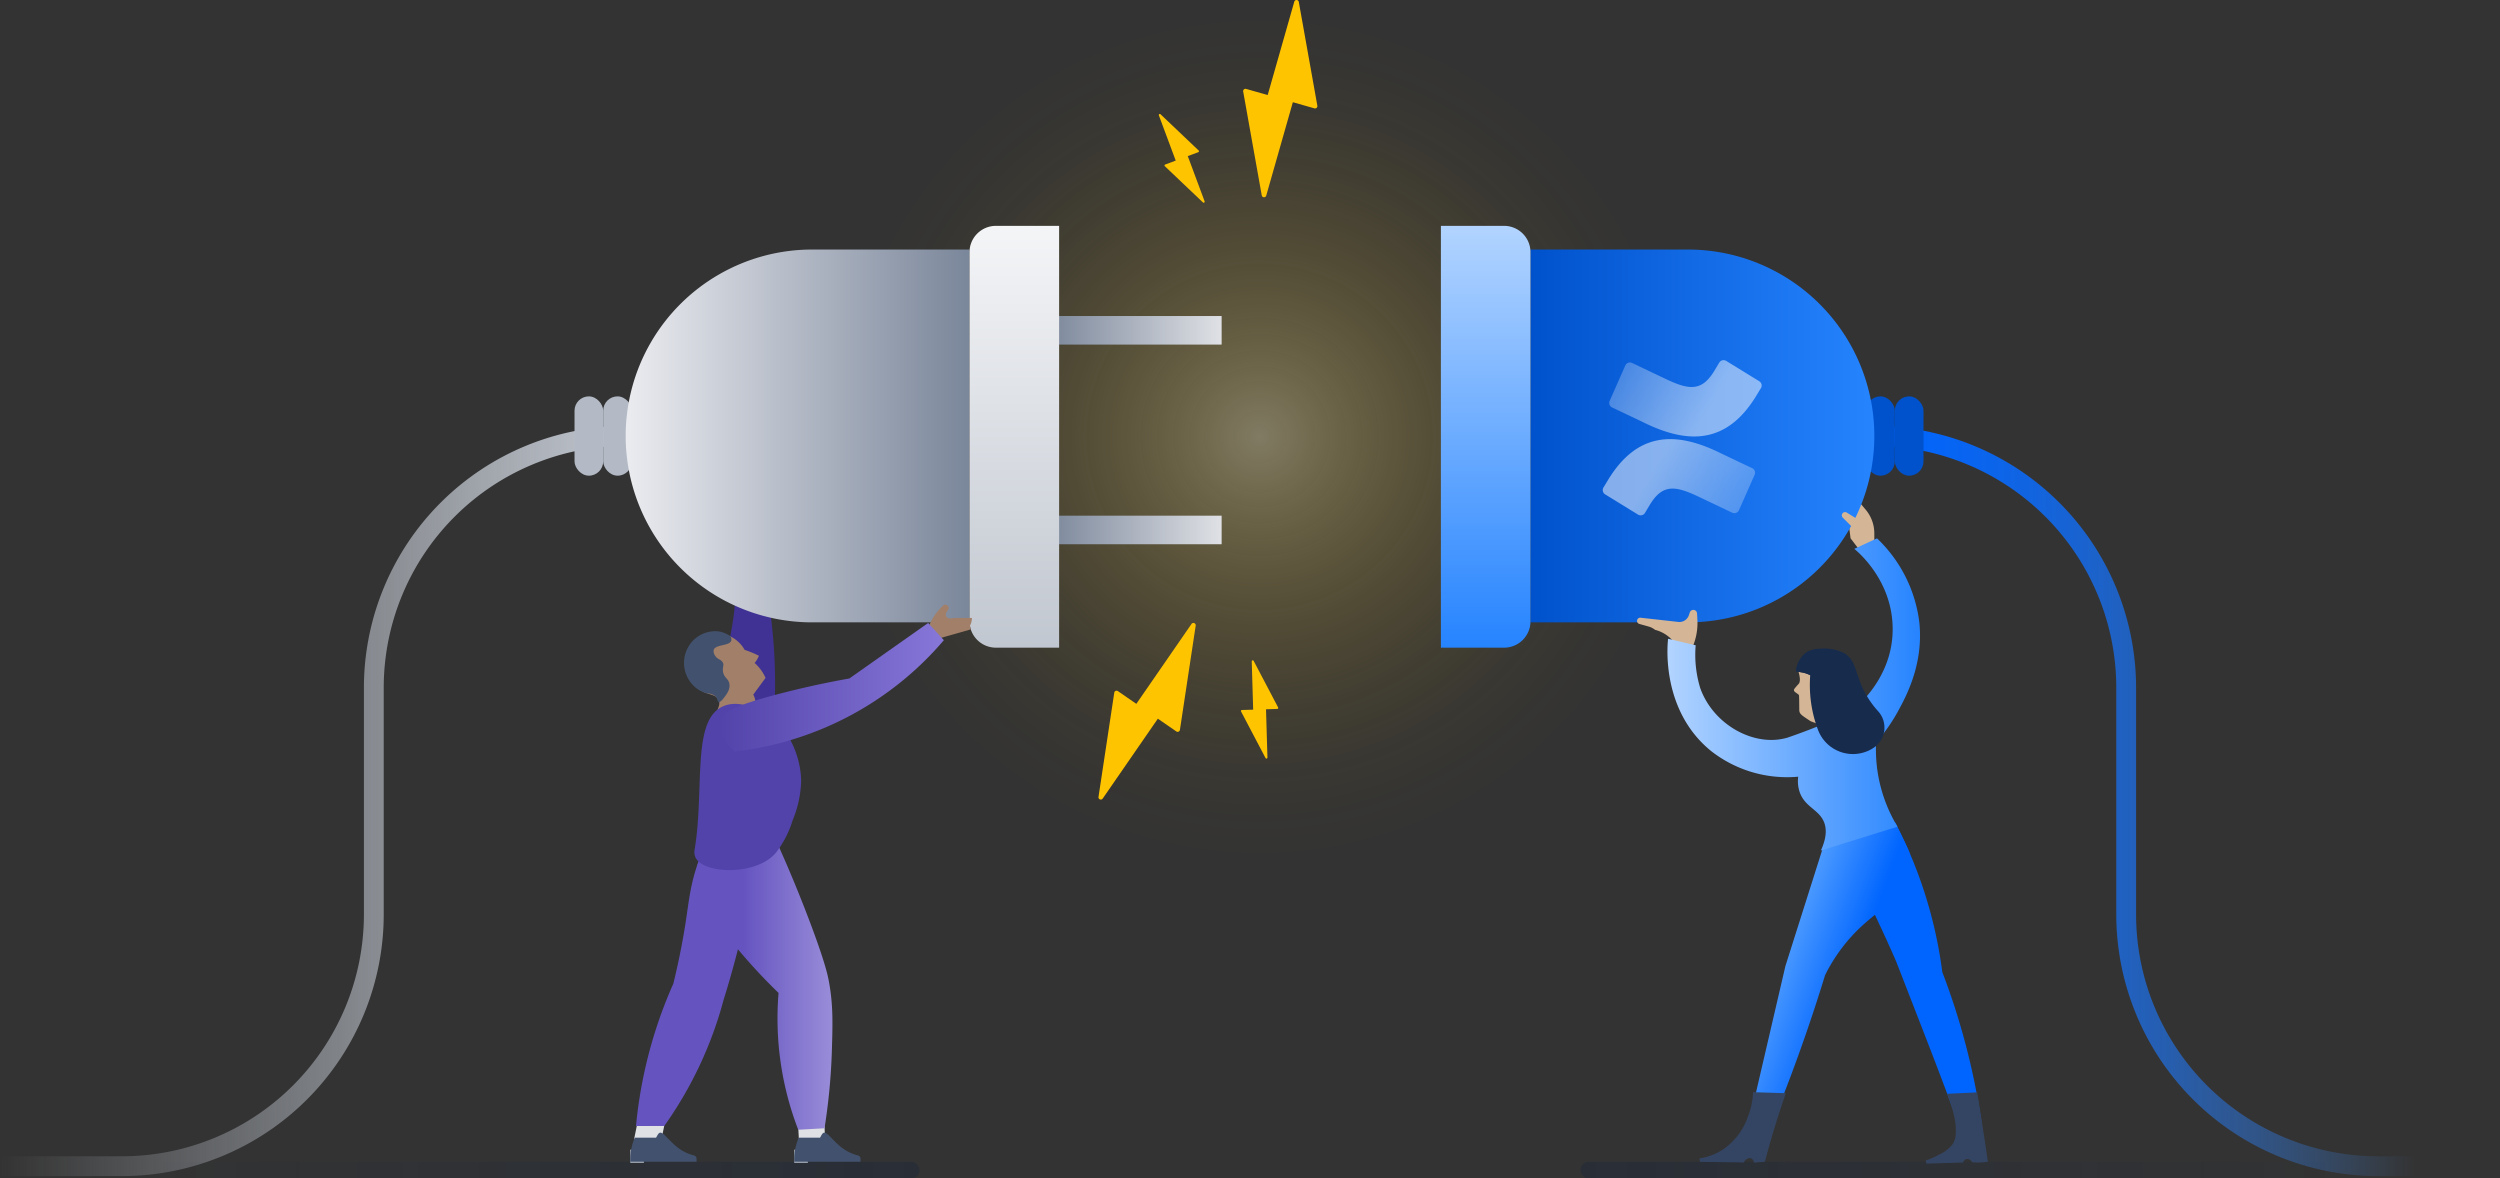 <svg xmlns="http://www.w3.org/2000/svg" xmlns:xlink="http://www.w3.org/1999/xlink" viewBox="0 0 563.878 265.808"><rect x="0" y="0" width="563.878" height="265.808" fill="#333333" stroke="none"/><defs><style>.cls-1{fill:#dfe1e5;}.cls-2,.cls-8{fill:none;stroke-miterlimit:10;stroke-width:4.468px;}.cls-2{stroke:url(#linear-gradient);}.cls-3{fill:#d4b696;}.cls-4{fill:#a27f68;}.cls-5{fill:#403294;}.cls-6,.cls-7{opacity:0.25;}.cls-6{fill:url(#linear-gradient-2);}.cls-7{fill:url(#linear-gradient-3);}.cls-8{stroke:url(#linear-gradient-4);}.cls-9{fill:#b3bac5;}.cls-10{fill:#0052cc;}.cls-11{opacity:0.38;fill:url(#radial-gradient);}.cls-12{fill:url(#New_Gradient_Swatch_14);}.cls-13{fill:url(#linear-gradient-5);}.cls-14{fill:url(#linear-gradient-6);}.cls-15{fill:url(#linear-gradient-7);}.cls-16{fill:url(#linear-gradient-8);}.cls-17{fill:url(#linear-gradient-9);}.cls-18{fill:#0065ff;}.cls-19{fill:url(#linear-gradient-10);}.cls-20{fill:#344563;}.cls-21{fill:url(#linear-gradient-11);}.cls-22{fill:#172b4d;}.cls-23{fill:#ffc400;}.cls-24{fill:#5243aa;}.cls-25{fill:#6554c0;}.cls-26{fill:url(#linear-gradient-12);}.cls-27{fill:#42526e;}.cls-28{fill:url(#New_Gradient_Swatch_17);}.cls-29{opacity:0.5;}.cls-30{fill:url(#linear-gradient-13);}.cls-31{fill:url(#linear-gradient-14);}</style><linearGradient id="linear-gradient" x1="-552.377" y1="180.682" x2="-411.253" y2="180.682" gradientTransform="matrix(-1, 0, 0, 1, -411.253, 0)" gradientUnits="userSpaceOnUse"><stop offset="0" stop-color="#c1c7d0"/><stop offset="1" stop-color="#c1c7d0" stop-opacity="0"/></linearGradient><linearGradient id="linear-gradient-2" x1="-596.005" y1="263.919" x2="-388.583" y2="263.919" gradientTransform="matrix(1, 0, 0, -1, 596.005, 527.838)" gradientUnits="userSpaceOnUse"><stop offset="0" stop-color="#091e42"/><stop offset="0.843" stop-color="#091e42" stop-opacity="0"/></linearGradient><linearGradient id="linear-gradient-3" x1="356.457" y1="263.919" x2="563.878" y2="263.919" gradientTransform="matrix(1, 0, 0, 1, 0, 0)" xlink:href="#linear-gradient-2"/><linearGradient id="linear-gradient-4" x1="422.754" y1="180.682" x2="563.878" y2="180.682" gradientUnits="userSpaceOnUse"><stop offset="0" stop-color="#0065ff"/><stop offset="0.078" stop-color="#0266ff" stop-opacity="0.974"/><stop offset="0.187" stop-color="#076aff" stop-opacity="0.902"/><stop offset="0.316" stop-color="#1070ff" stop-opacity="0.784"/><stop offset="0.458" stop-color="#1d79ff" stop-opacity="0.62"/><stop offset="0.613" stop-color="#2d84ff" stop-opacity="0.409"/><stop offset="0.774" stop-color="#4092ff" stop-opacity="0.156"/><stop offset="0.865" stop-color="#4c9aff" stop-opacity="0"/></linearGradient><radialGradient id="radial-gradient" cx="284.129" cy="98.513" r="96.518" gradientUnits="userSpaceOnUse"><stop offset="0" stop-color="#fff0b2"/><stop offset="0.156" stop-color="#ffe587" stop-opacity="0.761"/><stop offset="0.324" stop-color="#ffdb5f" stop-opacity="0.532"/><stop offset="0.487" stop-color="#ffd33d" stop-opacity="0.342"/><stop offset="0.64" stop-color="#ffcd22" stop-opacity="0.193"/><stop offset="0.78" stop-color="#ffc810" stop-opacity="0.087"/><stop offset="0.905" stop-color="#ffc504" stop-opacity="0.023"/><stop offset="1" stop-color="#ffc400" stop-opacity="0"/></radialGradient><linearGradient id="New_Gradient_Swatch_14" x1="345.204" y1="98.329" x2="422.754" y2="98.329" gradientTransform="translate(767.958 196.659) rotate(180)" gradientUnits="userSpaceOnUse"><stop offset="0" stop-color="#0052cc"/><stop offset="1" stop-color="#2684ff"/></linearGradient><linearGradient id="linear-gradient-5" x1="236.217" y1="119.534" x2="275.542" y2="119.534" gradientTransform="translate(511.758 239.068) rotate(180)" gradientUnits="userSpaceOnUse"><stop offset="0" stop-color="#7a869a"/><stop offset="1" stop-color="#dfe1e5"/></linearGradient><linearGradient id="linear-gradient-6" x1="236.217" y1="74.502" x2="275.542" y2="74.502" gradientTransform="translate(511.758 149.003) rotate(180)" xlink:href="#linear-gradient-5"/><linearGradient id="linear-gradient-7" x1="335.099" y1="146.084" x2="335.099" y2="50.942" gradientTransform="translate(670.197 197.026) rotate(180)" gradientUnits="userSpaceOnUse"><stop offset="0" stop-color="#2684ff"/><stop offset="1" stop-color="#b2d4ff"/></linearGradient><linearGradient id="linear-gradient-8" x1="-629.927" y1="98.329" x2="-552.377" y2="98.329" gradientTransform="matrix(-1, 0, 0, 1, -411.253, 0)" gradientUnits="userSpaceOnUse"><stop offset="0" stop-color="#7a869a"/><stop offset="1" stop-color="#ebecf0"/></linearGradient><linearGradient id="linear-gradient-9" x1="-640.032" y1="146.084" x2="-640.032" y2="50.942" gradientTransform="matrix(-1, 0, 0, 1, -411.253, 0)" gradientUnits="userSpaceOnUse"><stop offset="0" stop-color="#c1c7d0"/><stop offset="1" stop-color="#f4f5f7"/></linearGradient><linearGradient id="linear-gradient-10" x1="401.988" y1="216.131" x2="420.814" y2="222.983" gradientUnits="userSpaceOnUse"><stop offset="0" stop-color="#4c9aff"/><stop offset="0.813" stop-color="#0065ff"/><stop offset="0.871" stop-color="#0065ff"/></linearGradient><linearGradient id="linear-gradient-11" x1="376.098" y1="156.629" x2="433.065" y2="156.629" gradientUnits="userSpaceOnUse"><stop offset="0" stop-color="#b2d4ff"/><stop offset="1" stop-color="#2684ff"/></linearGradient><linearGradient id="linear-gradient-12" x1="157.112" y1="221.485" x2="187.757" y2="221.485" gradientUnits="userSpaceOnUse"><stop offset="0.343" stop-color="#6554c0"/><stop offset="1" stop-color="#998dd9"/></linearGradient><linearGradient id="New_Gradient_Swatch_17" x1="162.315" y1="155.007" x2="212.888" y2="155.007" gradientUnits="userSpaceOnUse"><stop offset="0" stop-color="#5243aa"/><stop offset="1" stop-color="#8777d9"/></linearGradient><linearGradient id="linear-gradient-13" x1="395.563" y1="163.534" x2="373.135" y2="176.422" gradientTransform="matrix(1, 0, 0, -1, 0, 281.963)" gradientUnits="userSpaceOnUse"><stop offset="0" stop-color="#fff" stop-opacity="0.4"/><stop offset="1" stop-color="#fff"/></linearGradient><linearGradient id="linear-gradient-14" x1="-5354.262" y1="2141.69" x2="-5376.69" y2="2154.578" gradientTransform="matrix(-1, 0, 0, 1, -4990.982, -2062.62)" xlink:href="#linear-gradient-13"/></defs><title>Confluence Integration</title><g id="Layer_2" data-name="Layer 2"><g id="Layer_1-2" data-name="Layer 1"><polygon class="cls-1" points="149.183 257.024 143.001 257.024 143.647 253.873 149.829 253.873 149.183 257.024"/><path class="cls-1" d="M180.192,257.024H186.1q-.068-1.576-.136-3.151c-1.808-.69-3.977-1.084-5.755-.114q-.092.05-.183.105Z"/><path class="cls-2" d="M141.124,98.329h0a56.809,56.809,0,0,0-56.809,56.809v51.086a56.809,56.809,0,0,1-56.809,56.809H0"/><path class="cls-3" d="M419.286,123.893l-1.888-2.47-.742-5.824-.135-3.316h2.023l2.243,2.651a8.311,8.311,0,0,1,1.279,2.058h0a8.311,8.311,0,0,1,.688,3.311v2.376Z"/><path class="cls-4" d="M159.759,111.357l-1.573-6.266a.743.743,0,0,1,.7-.74c.3.268.64.506.868.4.195-.091.133-.352.344-.484.37-.231,1.059.251,1.268.4a3.022,3.022,0,0,1,.623.584l.949.342a1.048,1.048,0,0,1,.665.745l1.186.895c.54.084.759,2.258.779,2.335l-.407,2.791a.743.743,0,0,1-.969.89l-3.984-1.428A.743.743,0,0,1,159.759,111.357Z"/><path class="cls-4" d="M164.863,116.409c1.186-.417,4.054,3.41,1.045-3.955a5.987,5.987,0,0,0-2.381-3.582c-1.917-1.182-3.473.263-5.115-1.071-.888-.722-.912-1.527-2.047-2-.792-.327-1.85-.378-2.044,0-.221.434.844,1.076,2.317,2.946,1.46,1.853,1.14,2.144,2.448,3.526.544.575.928.872,2.1,2.106a8.726,8.726,0,0,0,.906.916C162.653,115.755,163.9,116.748,164.863,116.409Z"/><path class="cls-5" d="M163.967,174.549c-2.74-1.607-2.522-5.69-2.1-11.426,1.07-14.719,3.591-20.119,3.917-27.684.218-5.05-.487-12.364-5.017-21.452l6.257-.666a101.113,101.113,0,0,1,6.558,23.6,122.227,122.227,0,0,1,1.242,16.981c.033,10.663-1.422,15.164-.326,19a1.786,1.786,0,0,1-.029,1.38C173.43,176.195,167.04,176.351,163.967,174.549Z"/><rect class="cls-6" y="262.03" width="207.421" height="3.777" rx="1.889" ry="1.889" transform="translate(207.421 527.838) rotate(180)"/><rect class="cls-7" x="356.457" y="262.03" width="207.421" height="3.777" rx="1.889" ry="1.889"/><path class="cls-8" d="M422.754,98.329h0a56.809,56.809,0,0,1,56.809,56.809v51.086a56.809,56.809,0,0,0,56.809,56.809h27.505"/><rect class="cls-9" x="129.583" y="89.401" width="6.471" height="17.89" rx="3.236" ry="3.236"/><rect class="cls-9" x="136.055" y="89.401" width="6.471" height="17.89" rx="3.236" ry="3.236"/><rect class="cls-10" x="420.907" y="89.401" width="6.471" height="17.89" rx="3.236" ry="3.236"/><rect class="cls-10" x="427.379" y="89.401" width="6.471" height="17.89" rx="3.236" ry="3.236"/><circle class="cls-11" cx="284.129" cy="98.513" r="96.518"/><path class="cls-12" d="M387.25,56.284h35.5a0,0,0,0,1,0,0v84.091a0,0,0,0,1,0,0h-35.5A42.045,42.045,0,0,1,345.2,98.329v0A42.045,42.045,0,0,1,387.25,56.284Z" transform="translate(767.958 196.659) rotate(-180)"/><rect class="cls-13" x="236.217" y="116.314" width="39.325" height="6.441" transform="translate(511.758 239.068) rotate(-180)"/><rect class="cls-14" x="236.217" y="71.281" width="39.325" height="6.441" transform="translate(511.758 149.003) rotate(-180)"/><path class="cls-15" d="M330.95,50.942H345.2a0,0,0,0,1,0,0v95.141a0,0,0,0,1,0,0H330.95a5.958,5.958,0,0,1-5.958-5.958V56.9A5.958,5.958,0,0,1,330.95,50.942Z" transform="translate(670.197 197.026) rotate(-180)"/><path class="cls-16" d="M183.169,56.284h35.5a0,0,0,0,1,0,0v84.091a0,0,0,0,1,0,0h-35.5a42.045,42.045,0,0,1-42.045-42.045v0A42.045,42.045,0,0,1,183.169,56.284Z"/><path class="cls-17" d="M224.631,50.942h14.254a0,0,0,0,1,0,0v95.141a0,0,0,0,1,0,0H224.631a5.958,5.958,0,0,1-5.958-5.958V56.9A5.958,5.958,0,0,1,224.631,50.942Z"/><path class="cls-3" d="M378.341,146.067a7.8,7.8,0,0,0-1.654-2.178,7.884,7.884,0,0,0-3.379-1.824,4.191,4.191,0,0,0-1.478-.755l-2.072-.578a.719.719,0,0,1,.273-1.406l8.518.952a2.245,2.245,0,0,0,2.375-1.51l.217-.641a.837.837,0,0,1,1.628.221l.079,1.38a13.762,13.762,0,0,1-1.462,7Z"/><path class="cls-18" d="M427.422,185.477c1.1,2.082,2.167,4.29,3.184,6.625a100.623,100.623,0,0,1,7.484,27.162c1.08,2.815,2.122,5.771,3.1,8.867a158.432,158.432,0,0,1,5.7,24.758l-4.865,1.413c-1.678-4.56-4.35-11.734-7.787-20.58-4.334-11.154-6.5-16.732-6.589-16.934-6.073-14.081-9.373-17.977-7.781-23.324C420.417,191.631,421.966,188.419,427.422,185.477Z"/><path class="cls-19" d="M411.852,189.028,402.7,217.9l-8.2,35.254,4.784,1.281c2.932-7.11,5.792-14.639,8.507-22.58q2.073-6.063,3.863-11.919a38.4,38.4,0,0,1,6.533-9.349c4.635-4.852,8.536-6.264,11.234-11.613,2.032-4.029,1.361-6.323,1.178-6.868-.141-.421-.513-1.193-1.247-2.721-.755-1.572-1.4-2.848-1.827-3.7a52.368,52.368,0,0,1-15.679,3.343Z"/><path class="cls-20" d="M395.41,246.345a17.438,17.438,0,0,1-1.268,5.8,14.713,14.713,0,0,1-5.523,7.126,13.508,13.508,0,0,1-5.313,2.009l.136.776c2.41.046,7.5.092,9.915.138a1.367,1.367,0,0,1,1.677-.905,1.269,1.269,0,0,1,.585.951l2.456-.212q.4-1.536.838-3.092c1.2-4.3,2.51-8.427,3.891-12.366Z"/><path class="cls-20" d="M439.157,246.708a29.448,29.448,0,0,1,1.891,6.552c.143,1.923.261,3.5-.709,4.913a8.055,8.055,0,0,1-3.062,2.29,17.417,17.417,0,0,1-2.936,1.29l.158.7,6.592-.189,1.69-.057a1.052,1.052,0,0,1,.565-.715,1.065,1.065,0,0,1,.951.093,1.213,1.213,0,0,1,.5.571,14.864,14.864,0,0,0,3.569-.128q-.225-1.583-.462-3.181c-.089-.6-.247-1.66-.486-3.211-.562-3.65-1.289-8.176-1.462-9.255Z"/><path class="cls-21" d="M403.174,166.374a141.4,141.4,0,0,0,14.184-5.74c.33-.267.656-.547.656-.547.1-.085.2-.173.311-.271,2.635-2.33,8.594-8.5,8.568-17.967-.029-10.7-7.566-17.158-8.652-18.056l5.12-2.369a31.358,31.358,0,0,1,9.562,19.086c.926,9.264-2.936,16.423-4.677,19.65a39.434,39.434,0,0,1-5.093,7.311,33.56,33.56,0,0,0,4.836,18.991L410.7,191.835c1.47-3.2,1.209-5.217.684-6.473-1.176-2.814-4.31-3.33-5.475-6.734a7.7,7.7,0,0,1-.32-3.443,27.83,27.83,0,0,1-19.522-5.69c-11.613-9.3-9.943-24.5-9.825-25.426l6.221,1.473a25.7,25.7,0,0,0,1.015,9.613C386.4,163.477,395.719,168.6,403.174,166.374Z"/><path class="cls-3" d="M405.654,151.5a4.679,4.679,0,0,0,.729.163,4.969,4.969,0,0,1,1.994.687c1.05.733.364,2.153,1.268,4.208a6.775,6.775,0,0,1,.515,1.653,6.5,6.5,0,0,1,.091.824c.035.669.455,2.037,1.991,5.006l-.977-.268-2.892-1.108c-2.077-1.386-2.538-1.6-2.545-2.588-.008-1.182-.016-3.246-.084-3.325-.675-.649-1.541-.775-.875-1.571.379-.454.67-.78.771-.874C405.954,154.017,406.172,153.321,405.654,151.5Z"/><path class="cls-22" d="M408.3,152.3a28.724,28.724,0,0,0,1.594,11.893q.067.186.136.369a8.427,8.427,0,0,0,12.138,4.376q.23-.138.459-.292l.078-.053a5.478,5.478,0,0,0,.886-8.2,20.775,20.775,0,0,1-3.144-4.547c-2.068-4.076-1.777-6.949-4.528-8.553a10.194,10.194,0,0,0-5.67-.959,5.332,5.332,0,0,0-2.9.853,5.644,5.644,0,0,0-1.59,1.859,5.955,5.955,0,0,0-.7,2.436,9.151,9.151,0,0,1,3.241.813Z"/><path class="cls-23" d="M297.129,23.844,292.945.431A.523.523,0,0,0,291.927.38l-6,21.059-4.867-1.386a.523.523,0,0,0-.658.595l4.184,23.414a.523.523,0,0,0,1.018.051l6-21.059,4.867,1.386A.523.523,0,0,0,297.129,23.844Z"/><path class="cls-23" d="M270.357,33.943l-8.6-8.174a.23.23,0,0,0-.374.247l3.8,10.207-2.374.884a.23.23,0,0,0-.078.382l8.6,8.174a.23.23,0,0,0,.374-.247l-3.8-10.207,2.375-.884A.23.23,0,0,0,270.357,33.943Z"/><path class="cls-23" d="M251.325,156.229l-3.557,23.517a.523.523,0,0,0,.947.375L261.156,162.1l4.164,2.876a.523.523,0,0,0,.814-.352l3.557-23.517a.523.523,0,0,0-.947-.375L256.3,158.753l-4.164-2.876A.523.523,0,0,0,251.325,156.229Z"/><path class="cls-23" d="M279.922,160.477l5.519,10.5a.23.23,0,0,0,.433-.114l-.322-10.887,2.533-.075a.23.23,0,0,0,.2-.337l-5.519-10.5a.23.23,0,0,0-.433.114l.322,10.887-2.533.075A.23.23,0,0,0,279.922,160.477Z"/><path class="cls-24" d="M177.391,255.621"/><path class="cls-4" d="M209.348,141.642l.038-.1a12.537,12.537,0,0,1,2.826-4.442l.48-.487a.746.746,0,0,1,.892-.129h0a.746.746,0,0,1,.27,1.049l-.38.6a.883.883,0,0,0,.818,1.349l1.046-.085q.282-.023.566-.023h3.3v.118a3.281,3.281,0,0,1-.44,1.641h0l.2.827-7.328,2.08Z"/><path class="cls-25" d="M167.017,211.712c2.541-10.916,2.142-13.966,1.058-16.41a15.688,15.688,0,0,0-7.587-7.351,43.8,43.8,0,0,0-2.87,6.2c-1.83,4.928-2.168,8.582-2.864,13.2-.522,3.465-1.392,8.438-2.883,14.52a102.6,102.6,0,0,0-8.418,32.095l6.375-.006a88.435,88.435,0,0,0,13.406-28.538c.742-2.339,1.758-5.769,2.865-9.985C166.392,214.318,166.69,213.118,167.017,211.712Z"/><path class="cls-26" d="M175.715,191.059c2.937,6.584,5.171,12.193,6.76,16.379,3.608,9.505,4.227,12.559,4.47,13.868.973,5.235.878,9.182.69,15.511a138.888,138.888,0,0,1-1.667,17.67l-5.924.328a69.675,69.675,0,0,1-4.439-30.857,126.059,126.059,0,0,1-8.986-9.64c-2.43-2.9-4.579-5.724-6.477-8.418,0,0-4.358-7.268-2.623-11.389l.018-.043c.49-1.188.931-2.186,1.152-2.675.7-1.546,1.295-2.8,1.7-3.636a50.952,50.952,0,0,0,15.329,2.9Z"/><path class="cls-4" d="M171.164,147.906c-.469-.237-.978-.474-1.525-.7-.591-.248-1.157-.457-1.691-.634A7.263,7.263,0,0,0,163.089,143a6.155,6.155,0,0,0-3.9.536c-2.84,1.486-3.678,5.1-3.414,7.612a6.338,6.338,0,0,0,1.522,3.912c1.77,1.844,4.126,1.271,4.818,2.866.567,1.307-.8,2.273-.249,3.2,1,1.694,7.255,1.384,8.349-1.566a3.627,3.627,0,0,0-.317-2.885l2.768-3.773a9.654,9.654,0,0,0-2.461-3.372,5.383,5.383,0,0,0,.962-1.622Z"/><path class="cls-27" d="M163.072,151.443c-.148-1.058.312-1.385-.06-2.041-.424-.749-1.2-.632-1.727-1.53a1.7,1.7,0,0,1-.312-1.287c.409-1.274,3.6-.861,3.973-2.093a1.233,1.233,0,0,0-.2-.958,6.041,6.041,0,0,0-2.594-1.114,7.014,7.014,0,0,0-6.91,3.5,7.207,7.207,0,0,0,.628,8.107,6.606,6.606,0,0,0,3.656,2.38,2.76,2.76,0,0,1,1.943.75c.386.5.316,1.079.645,1.172.083.023.376.068,1.033-.765.7-.892,1.549-1.964,1.378-3.248C164.346,152.993,163.287,152.971,163.072,151.443Z"/><path class="cls-24" d="M170.909,160.021c6.714,2.736,9.789,10.52,9.791,16.308a25.1,25.1,0,0,1-1.931,8.728,22.879,22.879,0,0,1-3.64,7.126c-4.256,5.369-16.407,5.051-18.251,1.242a3.011,3.011,0,0,1-.2-1.826c2.276-13.752-.745-29.052,6.339-32.261C165.987,157.992,169.2,159.324,170.909,160.021Z"/><path class="cls-28" d="M212.458,143.923l.43.472a72.71,72.71,0,0,1-47.246,25.112c-1.723-1.707-3.825-4.331-3.222-6.756.5-2.015,2.765-3.476,13-6.169,4.077-1.073,9.558-2.378,16.159-3.552l17.768-12.521.016.017Z"/><path class="cls-3" d="M415.645,116.76l3.9,3.908,1.359-2.353-4.358-2.7a.733.733,0,0,0-.939.142h0A.733.733,0,0,0,415.645,116.76Z"/><path class="cls-9" d="M179.215,259.313a3.009,3.009,0,0,1,3.006,2.953h-3.085v-2.945C179.163,259.32,179.188,259.313,179.215,259.313Z"/><path id="_Path_" data-name="&lt;Path&gt;" class="cls-27" d="M184.884,256.6a.04.04,0,0,0,.018.028c.11.052.422-.923.858-1.117.844-.375,2.229,2.135,4.693,3.756a10.255,10.255,0,0,0,3.081,1.352.739.739,0,0,1,.557.717v.7H179.142a12.878,12.878,0,0,1,1.009-5.435Z"/><path class="cls-9" d="M142.236,259.313a3.009,3.009,0,0,1,3.006,2.953h-3.085v-2.945C142.183,259.32,142.209,259.313,142.236,259.313Z"/><path id="_Path_2" data-name="&lt;Path&gt;" class="cls-27" d="M147.9,256.6a.04.04,0,0,0,.018.028c.11.052.422-.923.858-1.117.844-.375,2.229,2.135,4.693,3.756a10.255,10.255,0,0,0,3.081,1.352.739.739,0,0,1,.557.717v.7H142.163a12.878,12.878,0,0,1,1.009-5.435Z"/><g id="Layer_2-2" data-name="Layer 2" class="cls-29"><g id="White"><path class="cls-30" d="M362.8,108.087c-.371.6-.787,1.306-1.141,1.865a1.141,1.141,0,0,0,.382,1.551l7.414,4.562a1.141,1.141,0,0,0,1.57-.371l.01-.016c.3-.5.679-1.141,1.095-1.831,2.937-4.847,5.891-4.254,11.217-1.711l7.351,3.5a1.141,1.141,0,0,0,1.52-.54l.014-.031,3.53-7.984a1.141,1.141,0,0,0-.57-1.494c-1.551-.73-4.636-2.184-7.414-3.524C377.789,97.212,369.3,97.531,362.8,108.087Z"/><path class="cls-31" d="M396.044,89.405c.371-.6.787-1.306,1.141-1.865a1.141,1.141,0,0,0-.382-1.551l-7.414-4.562a1.141,1.141,0,0,0-1.582.317q-.023.035-.044.071c-.3.5-.679,1.141-1.095,1.831-2.937,4.847-5.891,4.254-11.217,1.711l-7.328-3.49a1.141,1.141,0,0,0-1.52.54l-.014.031-3.53,7.984a1.141,1.141,0,0,0,.57,1.494c1.551.73,4.636,2.184,7.414,3.524C381.057,100.28,389.548,99.961,396.044,89.405Z"/></g></g></g></g></svg>